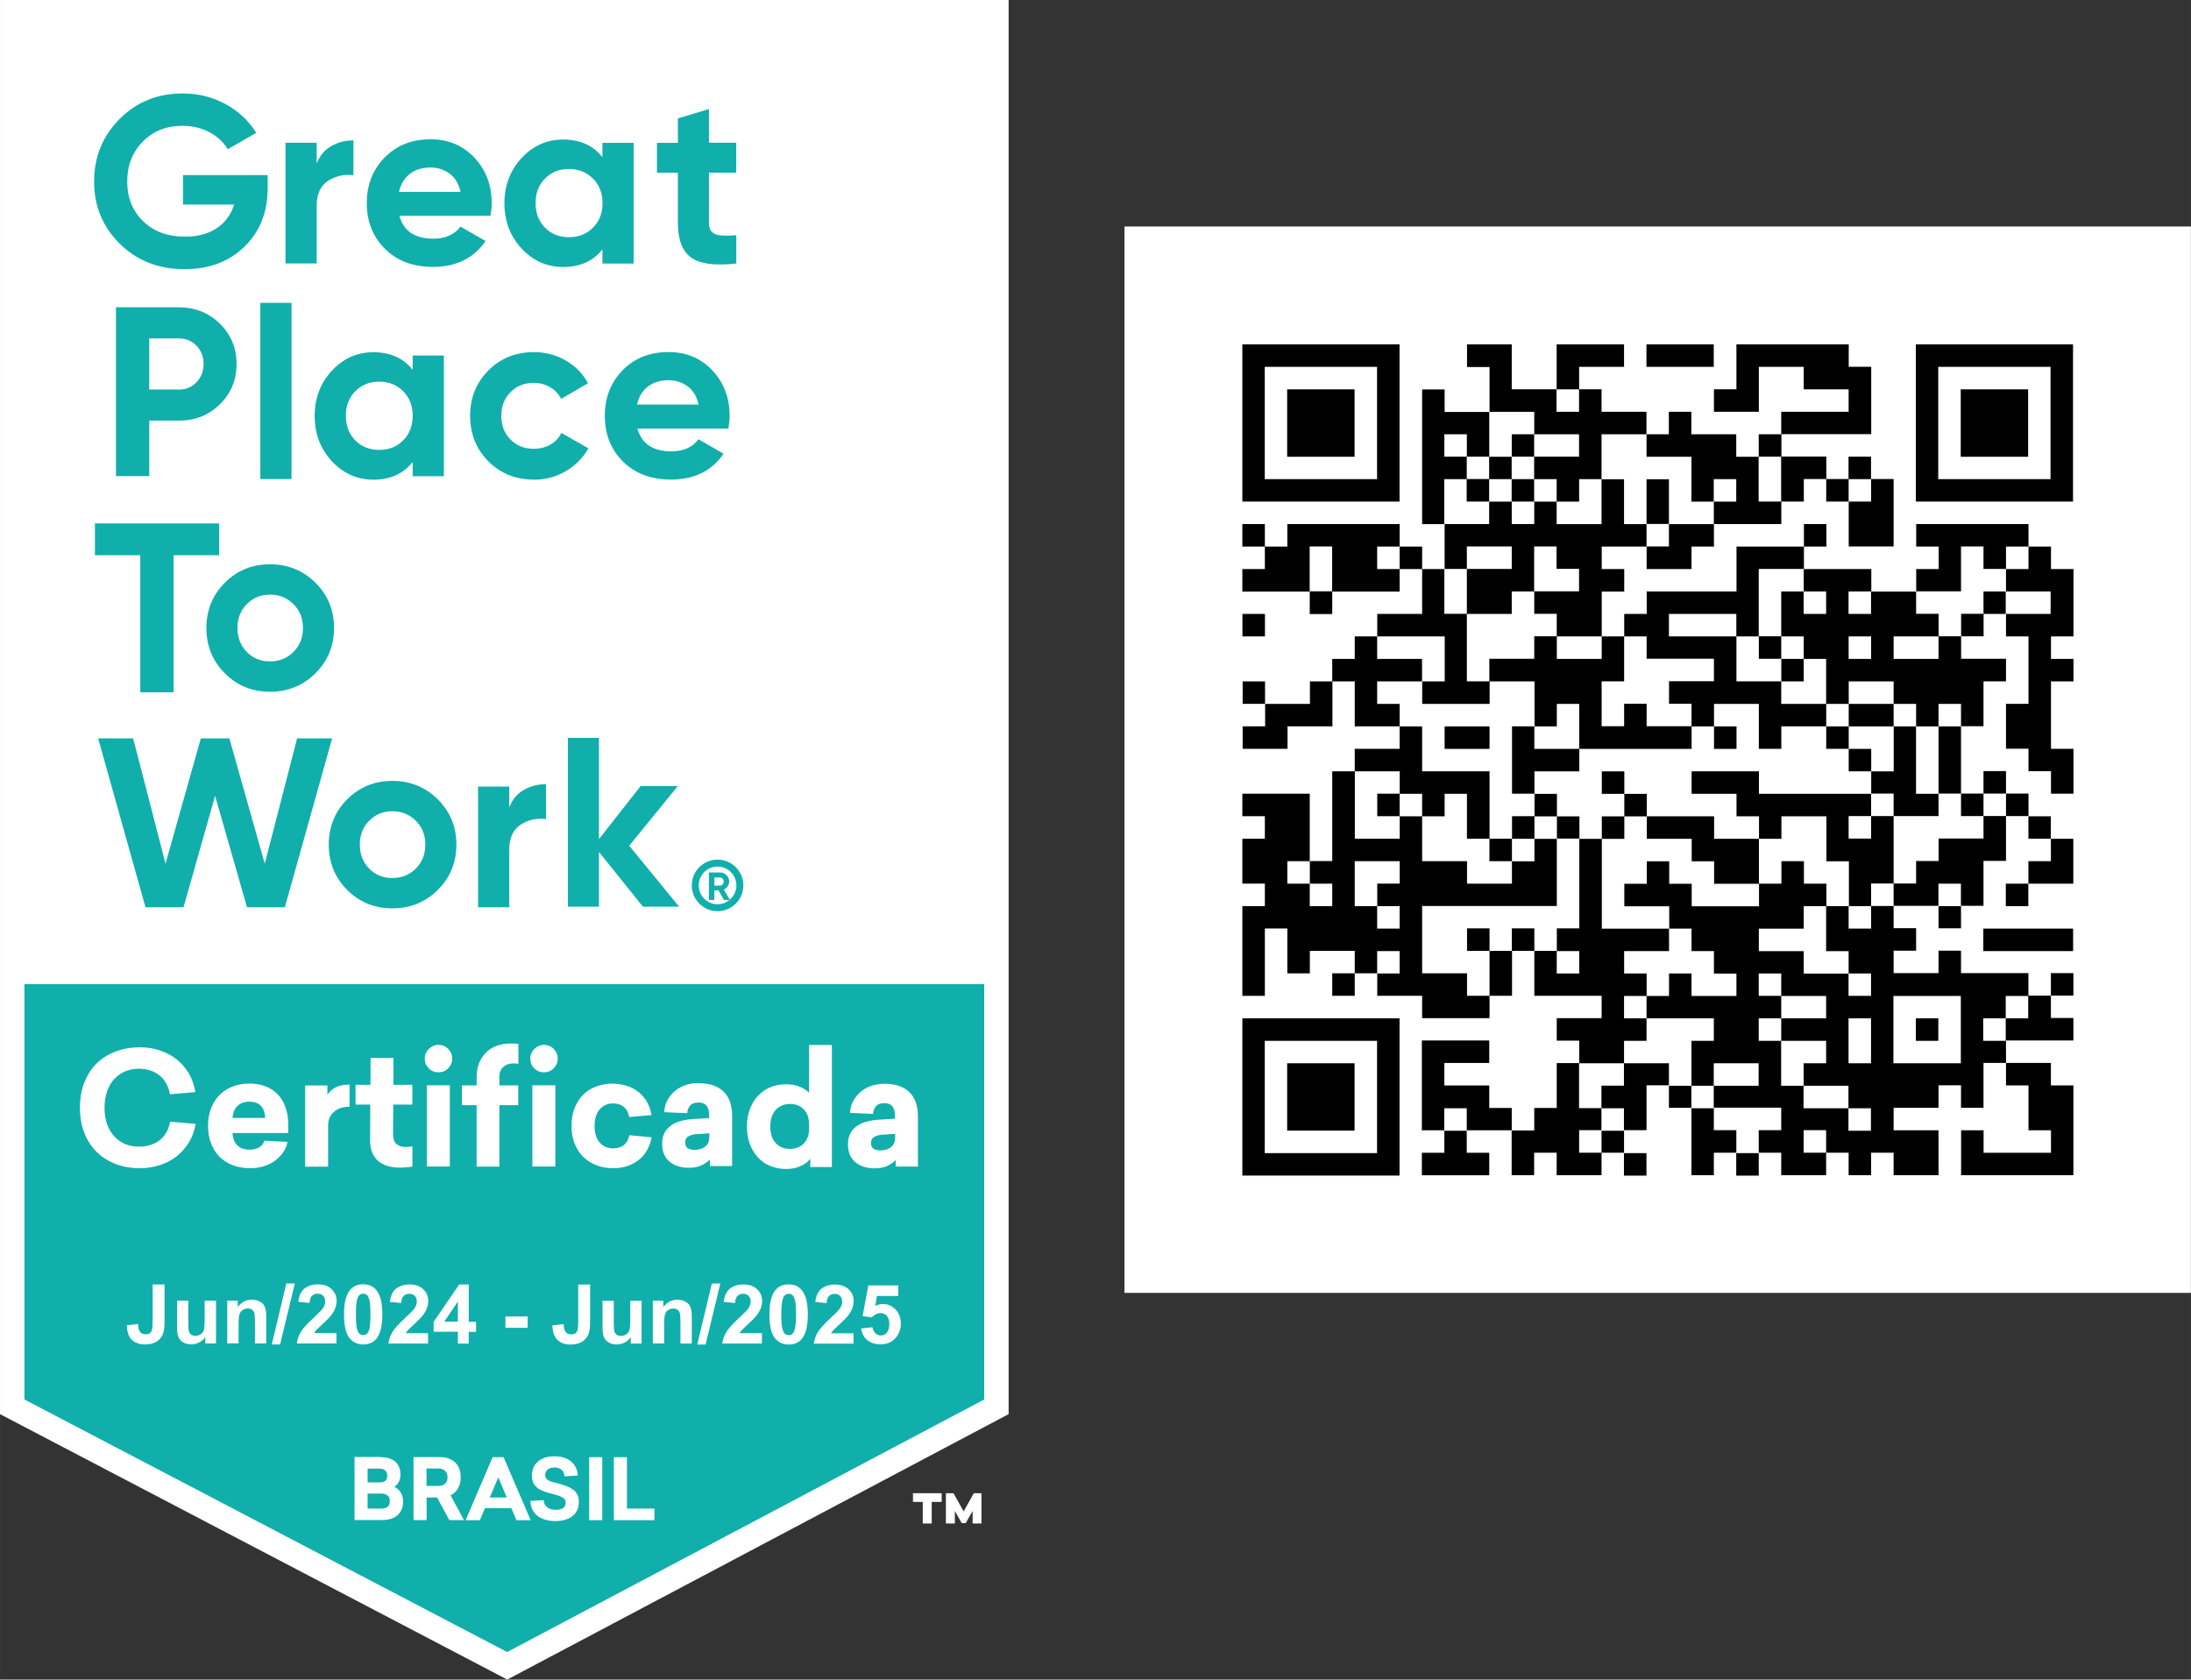 <?xml version="1.0" encoding="UTF-8"?>
<!DOCTYPE svg PUBLIC "-//W3C//DTD SVG 1.1//EN" "http://www.w3.org/Graphics/SVG/1.1/DTD/svg11.dtd">
<!-- Creator: CorelDRAW -->
<svg xmlns="http://www.w3.org/2000/svg" xml:space="preserve" width="23.762mm" height="18.216mm" version="1.1" style="shape-rendering:geometricPrecision; text-rendering:geometricPrecision; image-rendering:optimizeQuality; fill-rule:evenodd; clip-rule:evenodd"
viewBox="0 0 239.6 183.68"
 xmlns:xlink="http://www.w3.org/1999/xlink"
 xmlns:xodm="http://www.corel.com/coreldraw/odm/2003">
 <rect x="0" y="0" width="239.6" height="183.68" fill="#333333" stroke="none"/>
 <defs>
  <style type="text/css">
   <![CDATA[
    .fil4 {fill:black;fill-rule:nonzero}
    .fil2 {fill:#11AFAB;fill-rule:nonzero}
    .fil0 {fill:#FBD418;fill-rule:nonzero}
    .fil3 {fill:white;fill-rule:nonzero}
    .fil1 {fill:white;fill-rule:nonzero}
   ]]>
  </style>
 </defs>
 <g id="Camada_x0020_1">
  <path class="fil0" d="M2.67 2.67l104.96 0 0 150.38 -52.17 27.62 -52.79 -27.62 0 -45.42 0 -104.96zm0 0z"/>
  <polygon class="fil1" points="2.67,0 110.3,0 110.3,154.65 55.47,183.68 -0,154.65 -0,0 "/>
  <path class="fil1" d="M2.67 2.67l104.96 0 0 104.96 -104.96 0 0 -104.96zm0 0z"/>
  <g>
   <path class="fil2" d="M2.67 107.63l104.96 0 0 45.42 -52.17 27.62 -52.79 -27.62 0 -45.42zm0 0l0 0 0 0z"/>
  </g>
  <path class="fil3" d="M16.7 140.47l1.29 0 0 4.08c0,0.54 -0.05,0.95 -0.14,1.24 -0.12,0.37 -0.35,0.67 -0.68,0.9 -0.33,0.22 -0.77,0.34 -1.31,0.34 -0.63,0 -1.12,-0.18 -1.47,-0.53 -0.34,-0.36 -0.51,-0.88 -0.52,-1.57l1.23 -0.13c0.01,0.36 0.07,0.62 0.16,0.78 0.14,0.23 0.35,0.34 0.64,0.34 0.29,0 0.49,-0.08 0.61,-0.24 0.12,-0.17 0.18,-0.51 0.18,-1.04l0 -4.16zm5.75 6.45l0 -0.7c-0.17,0.25 -0.4,0.45 -0.67,0.59 -0.28,0.14 -0.57,0.21 -0.88,0.21 -0.31,0 -0.59,-0.07 -0.84,-0.2 -0.25,-0.14 -0.43,-0.34 -0.54,-0.58 -0.11,-0.25 -0.16,-0.59 -0.16,-1.04l0 -2.95 1.23 0 0 2.15c0,0.66 0.02,1.06 0.07,1.21 0.05,0.15 0.13,0.27 0.25,0.35 0.12,0.08 0.27,0.13 0.46,0.13 0.21,0 0.4,-0.06 0.57,-0.17 0.17,-0.11 0.28,-0.26 0.34,-0.43 0.06,-0.17 0.1,-0.59 0.1,-1.27l0 -1.97 1.24 0 0 4.67 -1.15 0zm6.67 0l-1.24 0 0 -2.39c0,-0.5 -0.03,-0.82 -0.08,-0.97 -0.05,-0.15 -0.14,-0.27 -0.26,-0.34 -0.11,-0.08 -0.26,-0.13 -0.42,-0.13 -0.22,0 -0.41,0.06 -0.58,0.17 -0.17,0.11 -0.28,0.27 -0.35,0.47 -0.06,0.19 -0.1,0.55 -0.1,1.06l0 2.12 -1.24 0 0 -4.67 1.15 0 0 0.69c0.41,-0.53 0.92,-0.8 1.54,-0.8 0.27,0 0.51,0.05 0.74,0.15 0.23,0.1 0.4,0.22 0.52,0.37 0.11,0.15 0.19,0.32 0.24,0.52 0.04,0.19 0.07,0.47 0.07,0.82l0 2.91zm0.6 0.11l1.59 -6.67 0.93 0 -1.61 6.67 -0.91 0zm7.07 -1.26l0 1.15 -4.33 0c0.05,-0.43 0.19,-0.84 0.42,-1.23 0.23,-0.39 0.7,-0.91 1.39,-1.55 0.56,-0.52 0.9,-0.87 1.03,-1.05 0.17,-0.26 0.26,-0.51 0.26,-0.76 0,-0.27 -0.08,-0.48 -0.23,-0.63 -0.15,-0.15 -0.35,-0.22 -0.6,-0.22 -0.26,0 -0.47,0.08 -0.62,0.24 -0.15,0.15 -0.23,0.41 -0.26,0.77l-1.23 -0.12c0.07,-0.68 0.3,-1.16 0.68,-1.46 0.39,-0.3 0.88,-0.45 1.46,-0.45 0.63,0 1.13,0.17 1.5,0.52 0.36,0.34 0.55,0.77 0.55,1.28 0,0.29 -0.06,0.57 -0.16,0.83 -0.1,0.26 -0.27,0.54 -0.49,0.82 -0.15,0.19 -0.42,0.46 -0.81,0.82 -0.39,0.36 -0.64,0.6 -0.75,0.72 -0.1,0.11 -0.19,0.23 -0.25,0.34l2.46 0zm2.93 -5.32c0.62,0 1.11,0.22 1.46,0.67 0.42,0.52 0.63,1.4 0.63,2.63 0,1.22 -0.21,2.09 -0.63,2.63 -0.35,0.44 -0.84,0.65 -1.46,0.65 -0.63,0 -1.14,-0.24 -1.52,-0.72 -0.38,-0.48 -0.58,-1.34 -0.58,-2.58 0,-1.21 0.21,-2.09 0.63,-2.62 0.35,-0.44 0.84,-0.66 1.47,-0.66zm0 1.03c-0.15,0 -0.29,0.05 -0.4,0.14 -0.12,0.1 -0.21,0.27 -0.27,0.51 -0.09,0.32 -0.13,0.86 -0.13,1.62 0,0.76 0.04,1.27 0.11,1.55 0.08,0.28 0.17,0.47 0.29,0.57 0.11,0.1 0.25,0.14 0.4,0.14 0.15,0 0.28,-0.05 0.39,-0.14 0.12,-0.1 0.21,-0.27 0.28,-0.52 0.08,-0.31 0.12,-0.85 0.12,-1.6 0,-0.76 -0.04,-1.28 -0.11,-1.56 -0.08,-0.28 -0.17,-0.47 -0.29,-0.57 -0.11,-0.1 -0.25,-0.14 -0.39,-0.14zm7.09 4.3l0 1.15 -4.33 0c0.05,-0.43 0.19,-0.84 0.42,-1.23 0.23,-0.39 0.7,-0.91 1.39,-1.55 0.56,-0.52 0.9,-0.87 1.03,-1.05 0.17,-0.26 0.26,-0.51 0.26,-0.76 0,-0.27 -0.08,-0.48 -0.23,-0.63 -0.15,-0.15 -0.35,-0.22 -0.6,-0.22 -0.26,0 -0.47,0.08 -0.62,0.24 -0.15,0.15 -0.23,0.41 -0.26,0.77l-1.23 -0.12c0.07,-0.68 0.3,-1.16 0.68,-1.46 0.39,-0.3 0.88,-0.45 1.46,-0.45 0.63,0 1.13,0.17 1.5,0.52 0.36,0.34 0.55,0.77 0.55,1.28 0,0.29 -0.06,0.57 -0.16,0.83 -0.1,0.26 -0.27,0.54 -0.49,0.82 -0.15,0.19 -0.42,0.46 -0.81,0.82 -0.39,0.36 -0.64,0.6 -0.75,0.72 -0.1,0.11 -0.19,0.23 -0.25,0.34l2.46 0zm3.26 1.15l0 -1.29 -2.65 0 0 -1.08 2.8 -4.09 1.04 0 0 4.09 0.8 0 0 1.09 -0.8 0 0 1.29 -1.19 0zm0 -2.39l0 -2.2 -1.49 2.2 1.49 0zm5.2 0.67l0 -1.24 2.43 0 0 1.24 -2.43 0zm7.97 -4.73l1.29 0 0 4.08c0,0.54 -0.05,0.95 -0.14,1.24 -0.12,0.37 -0.35,0.67 -0.68,0.9 -0.33,0.22 -0.77,0.34 -1.31,0.34 -0.63,0 -1.12,-0.18 -1.47,-0.53 -0.34,-0.36 -0.51,-0.88 -0.52,-1.57l1.23 -0.13c0.01,0.36 0.07,0.62 0.16,0.78 0.14,0.23 0.35,0.34 0.64,0.34 0.29,0 0.49,-0.08 0.61,-0.24 0.12,-0.17 0.18,-0.51 0.18,-1.04l0 -4.16zm5.74 6.45l0 -0.7c-0.17,0.25 -0.4,0.45 -0.67,0.59 -0.28,0.14 -0.57,0.21 -0.88,0.21 -0.31,0 -0.59,-0.07 -0.84,-0.2 -0.25,-0.14 -0.43,-0.34 -0.54,-0.58 -0.11,-0.25 -0.16,-0.59 -0.16,-1.04l0 -2.95 1.23 0 0 2.15c0,0.66 0.02,1.06 0.07,1.21 0.05,0.15 0.13,0.27 0.25,0.35 0.12,0.08 0.27,0.13 0.46,0.13 0.21,0 0.4,-0.06 0.57,-0.17 0.17,-0.11 0.28,-0.26 0.35,-0.43 0.06,-0.17 0.1,-0.59 0.1,-1.27l0 -1.97 1.24 0 0 4.67 -1.15 0zm6.67 0l-1.24 0 0 -2.39c0,-0.5 -0.03,-0.82 -0.08,-0.97 -0.05,-0.15 -0.14,-0.27 -0.26,-0.34 -0.11,-0.08 -0.26,-0.13 -0.42,-0.13 -0.22,0 -0.41,0.06 -0.58,0.17 -0.17,0.11 -0.28,0.27 -0.34,0.47 -0.07,0.19 -0.1,0.55 -0.1,1.06l0 2.12 -1.24 0 0 -4.67 1.15 0 0 0.69c0.41,-0.53 0.92,-0.8 1.54,-0.8 0.27,0 0.51,0.05 0.74,0.15 0.23,0.1 0.4,0.22 0.52,0.37 0.11,0.15 0.19,0.32 0.24,0.52 0.04,0.19 0.07,0.47 0.07,0.82l0 2.91zm0.6 0.11l1.59 -6.67 0.93 0 -1.61 6.67 -0.91 0zm7.07 -1.26l0 1.15 -4.33 0c0.05,-0.43 0.19,-0.84 0.42,-1.23 0.23,-0.39 0.7,-0.91 1.39,-1.55 0.56,-0.52 0.9,-0.87 1.03,-1.05 0.17,-0.26 0.26,-0.51 0.26,-0.76 0,-0.27 -0.08,-0.48 -0.23,-0.63 -0.15,-0.15 -0.35,-0.22 -0.6,-0.22 -0.26,0 -0.47,0.08 -0.62,0.24 -0.15,0.15 -0.23,0.41 -0.26,0.77l-1.23 -0.12c0.07,-0.68 0.3,-1.16 0.68,-1.46 0.39,-0.3 0.88,-0.45 1.46,-0.45 0.63,0 1.13,0.17 1.5,0.52 0.37,0.34 0.55,0.77 0.55,1.28 0,0.29 -0.05,0.57 -0.16,0.83 -0.1,0.26 -0.27,0.54 -0.49,0.82 -0.15,0.19 -0.42,0.46 -0.81,0.82 -0.39,0.36 -0.64,0.6 -0.75,0.72 -0.1,0.11 -0.19,0.23 -0.25,0.34l2.46 0zm2.93 -5.32c0.62,0 1.11,0.22 1.46,0.67 0.42,0.52 0.63,1.4 0.63,2.63 0,1.22 -0.21,2.09 -0.63,2.63 -0.35,0.44 -0.84,0.65 -1.46,0.65 -0.63,0 -1.14,-0.24 -1.53,-0.72 -0.38,-0.48 -0.58,-1.34 -0.58,-2.58 0,-1.21 0.21,-2.09 0.63,-2.62 0.35,-0.44 0.84,-0.66 1.47,-0.66zm0 1.03c-0.15,0 -0.29,0.05 -0.4,0.14 -0.11,0.1 -0.21,0.27 -0.27,0.51 -0.09,0.32 -0.14,0.86 -0.14,1.62 0,0.76 0.04,1.27 0.12,1.55 0.08,0.28 0.17,0.47 0.29,0.57 0.11,0.1 0.25,0.14 0.4,0.14 0.15,0 0.28,-0.05 0.39,-0.14 0.12,-0.1 0.21,-0.27 0.28,-0.52 0.08,-0.31 0.13,-0.85 0.13,-1.6 0,-0.76 -0.04,-1.28 -0.11,-1.56 -0.08,-0.28 -0.17,-0.47 -0.29,-0.57 -0.11,-0.1 -0.25,-0.14 -0.39,-0.14zm7.09 4.3l0 1.15 -4.34 0c0.05,-0.43 0.19,-0.84 0.42,-1.23 0.23,-0.39 0.7,-0.91 1.39,-1.55 0.56,-0.52 0.9,-0.87 1.03,-1.05 0.17,-0.26 0.26,-0.51 0.26,-0.76 0,-0.27 -0.08,-0.48 -0.23,-0.63 -0.15,-0.15 -0.35,-0.22 -0.6,-0.22 -0.26,0 -0.47,0.08 -0.62,0.24 -0.15,0.15 -0.23,0.41 -0.26,0.77l-1.23 -0.12c0.07,-0.68 0.3,-1.16 0.68,-1.46 0.39,-0.3 0.88,-0.45 1.46,-0.45 0.63,0 1.13,0.17 1.5,0.52 0.37,0.34 0.55,0.77 0.55,1.28 0,0.29 -0.06,0.57 -0.16,0.83 -0.1,0.26 -0.27,0.54 -0.49,0.82 -0.15,0.19 -0.42,0.46 -0.81,0.82 -0.39,0.36 -0.64,0.6 -0.75,0.72 -0.1,0.11 -0.19,0.23 -0.25,0.34l2.46 0zm0.85 -0.51l1.23 -0.13c0.04,0.28 0.14,0.5 0.32,0.66 0.17,0.16 0.37,0.24 0.59,0.24 0.25,0 0.47,-0.1 0.65,-0.31 0.18,-0.21 0.27,-0.53 0.27,-0.95 0,-0.4 -0.09,-0.69 -0.27,-0.89 -0.17,-0.2 -0.4,-0.3 -0.69,-0.3 -0.35,0 -0.67,0.16 -0.95,0.47l-1.01 -0.14 0.63 -3.36 3.27 0 0 1.16 -2.33 0 -0.19 1.09c0.27,-0.14 0.56,-0.21 0.84,-0.21 0.55,0 1.01,0.2 1.39,0.6 0.38,0.4 0.57,0.91 0.57,1.54 0,0.53 -0.15,1.01 -0.46,1.43 -0.42,0.56 -1.01,0.84 -1.75,0.84 -0.59,0 -1.08,-0.16 -1.46,-0.47 -0.38,-0.32 -0.6,-0.75 -0.67,-1.29zm-80.46 -6.49z"/>
  <path class="fil3" d="M15.26 114.53c0.78,0 1.51,0.11 2.2,0.34 0.69,0.23 1.3,0.55 1.84,0.97 0.54,0.42 0.98,0.94 1.34,1.54 0.36,0.61 0.6,1.29 0.72,2.05l-2.77 0.24c-0.18,-0.92 -0.57,-1.61 -1.17,-2.08 -0.6,-0.47 -1.35,-0.71 -2.24,-0.71 -0.56,0 -1.08,0.1 -1.54,0.31 -0.46,0.2 -0.85,0.48 -1.18,0.85 -0.33,0.37 -0.58,0.81 -0.76,1.34 -0.18,0.53 -0.27,1.11 -0.27,1.76 0,0.7 0.1,1.31 0.29,1.84 0.2,0.53 0.47,0.97 0.81,1.33 0.34,0.36 0.73,0.63 1.19,0.82 0.46,0.18 0.95,0.27 1.49,0.27 0.88,0 1.63,-0.23 2.23,-0.69 0.61,-0.46 0.99,-1.15 1.16,-2.04l2.79 0.24c-0.13,0.76 -0.37,1.44 -0.74,2.03 -0.36,0.59 -0.81,1.1 -1.34,1.52 -0.53,0.42 -1.14,0.74 -1.83,0.96 -0.69,0.22 -1.41,0.34 -2.19,0.34 -0.94,0 -1.81,-0.15 -2.62,-0.45 -0.8,-0.31 -1.49,-0.74 -2.08,-1.31 -0.58,-0.57 -1.04,-1.26 -1.36,-2.08 -0.33,-0.82 -0.49,-1.74 -0.49,-2.77 0,-1.04 0.16,-1.97 0.49,-2.79 0.33,-0.82 0.78,-1.52 1.36,-2.08 0.59,-0.57 1.28,-1 2.07,-1.29 0.8,-0.3 1.67,-0.45 2.61,-0.45zm-7.38 0.21z"/>
  <path class="fil3" d="M25.43 123.93c0.02,0.55 0.19,0.99 0.51,1.31 0.33,0.33 0.77,0.49 1.34,0.49 0.43,0 0.79,-0.09 1.07,-0.26 0.28,-0.17 0.46,-0.41 0.56,-0.72l2.53 0.13c-0.08,0.42 -0.25,0.81 -0.49,1.16 -0.24,0.34 -0.54,0.65 -0.9,0.91 -0.36,0.26 -0.77,0.46 -1.24,0.6 -0.46,0.14 -0.95,0.21 -1.47,0.21 -0.67,0 -1.29,-0.11 -1.86,-0.32 -0.57,-0.22 -1.05,-0.52 -1.46,-0.92 -0.4,-0.4 -0.71,-0.89 -0.93,-1.46 -0.23,-0.57 -0.34,-1.22 -0.34,-1.93 0,-0.72 0.11,-1.37 0.34,-1.94 0.22,-0.57 0.53,-1.05 0.93,-1.45 0.4,-0.4 0.88,-0.71 1.43,-0.92 0.55,-0.21 1.16,-0.32 1.82,-0.32 0.64,0 1.22,0.1 1.75,0.3 0.52,0.2 0.97,0.49 1.34,0.87 0.37,0.38 0.65,0.84 0.85,1.39 0.2,0.55 0.31,1.17 0.31,1.85l0 1 -6.1 0zm1.83 -3.45c-0.54,0 -0.97,0.16 -1.29,0.47 -0.33,0.31 -0.51,0.75 -0.54,1.31l3.57 0c-0.02,-0.55 -0.17,-0.98 -0.45,-1.3 -0.28,-0.32 -0.71,-0.48 -1.28,-0.48zm-5.26 -5.74z"/>
  <path class="fil3" d="M38.23 121.03c-0.72,0 -1.29,0.19 -1.72,0.57 -0.42,0.37 -0.63,0.86 -0.63,1.48l0 4.51 -2.51 0 0 -8.88 2.43 0 0 1.01c0.19,-0.29 0.47,-0.55 0.84,-0.77 0.38,-0.22 0.91,-0.33 1.59,-0.33l0 2.42zm-6.1 -6.29z"/>
  <path class="fil3" d="M42.99 124.09c0,0.49 0.13,0.84 0.4,1.05 0.27,0.2 0.58,0.3 0.94,0.3 0.18,0 0.33,-0.01 0.45,-0.02 0.12,-0.02 0.23,-0.04 0.32,-0.07l0 2.23c-0.18,0.02 -0.37,0.05 -0.58,0.07 -0.2,0.02 -0.47,0.04 -0.82,0.04 -0.48,0 -0.92,-0.06 -1.32,-0.18 -0.4,-0.12 -0.74,-0.3 -1.02,-0.54 -0.28,-0.24 -0.5,-0.55 -0.66,-0.93 -0.15,-0.38 -0.23,-0.82 -0.23,-1.34l0.02 -3.9 -1.61 0 0 -2.16 1.63 0 0.02 -2.94 2.5 0 -0.01 2.94 2.07 0 0 2.16 -2.09 0 -0.02 3.3zm-4.3 -9.41z"/>
  <path class="fil3" d="M47.94 114.27c0.42,0 0.78,0.15 1.07,0.44 0.29,0.29 0.44,0.65 0.44,1.07 0,0.41 -0.15,0.76 -0.44,1.05 -0.29,0.3 -0.65,0.44 -1.07,0.44 -0.42,0 -0.78,-0.15 -1.06,-0.44 -0.29,-0.29 -0.43,-0.64 -0.43,-1.05 0,-0.21 0.04,-0.41 0.11,-0.58 0.08,-0.18 0.19,-0.35 0.33,-0.48 0.14,-0.14 0.3,-0.25 0.48,-0.33 0.18,-0.08 0.37,-0.13 0.58,-0.13zm-1.26 13.3l0 -8.88 2.51 0 0 8.88 -2.51 0zm-1.24 -12.84z"/>
  <path class="fil3" d="M55.82 114.12c0.19,0 0.35,0.01 0.48,0.01 0.13,0.01 0.26,0.02 0.39,0.04l0 2.17c-0.08,-0.01 -0.16,-0.02 -0.26,-0.03 -0.09,-0.01 -0.2,-0.01 -0.33,-0.01 -0.44,0 -0.79,0.13 -1.07,0.39 -0.28,0.26 -0.42,0.59 -0.42,1.02l0 0.99 2.06 0 0 2.16 -2.06 0 0 6.72 -2.49 0 0 -6.72 -1.61 0 0 -2.16 1.61 0 0 -0.91c0,-0.56 0.09,-1.07 0.27,-1.52 0.18,-0.45 0.43,-0.83 0.75,-1.15 0.32,-0.32 0.7,-0.57 1.16,-0.74 0.45,-0.17 0.96,-0.26 1.53,-0.26zm-5.4 0.62z"/>
  <path class="fil3" d="M59.48 114.27c0.42,0 0.78,0.15 1.07,0.44 0.29,0.29 0.44,0.65 0.44,1.07 0,0.41 -0.15,0.76 -0.44,1.05 -0.3,0.3 -0.65,0.44 -1.07,0.44 -0.42,0 -0.78,-0.15 -1.06,-0.44 -0.29,-0.29 -0.43,-0.64 -0.43,-1.05 0,-0.21 0.04,-0.41 0.11,-0.58 0.08,-0.18 0.19,-0.35 0.33,-0.48 0.14,-0.14 0.3,-0.25 0.48,-0.33 0.18,-0.08 0.37,-0.13 0.58,-0.13zm-1.26 13.3l0 -8.88 2.51 0 0 8.88 -2.51 0zm-1.24 -12.84z"/>
  <path class="fil3" d="M67.03 118.52c0.54,0 1.04,0.08 1.52,0.23 0.48,0.15 0.9,0.38 1.28,0.68 0.37,0.29 0.68,0.66 0.92,1.08 0.25,0.42 0.41,0.9 0.5,1.44l-2.45 0.21c-0.06,-0.46 -0.25,-0.82 -0.57,-1.09 -0.31,-0.27 -0.71,-0.4 -1.19,-0.4 -0.59,0 -1.07,0.22 -1.45,0.64 -0.38,0.43 -0.57,1.04 -0.57,1.83 0,0.79 0.19,1.39 0.57,1.82 0.38,0.42 0.86,0.63 1.45,0.63 0.49,0 0.89,-0.13 1.2,-0.38 0.31,-0.26 0.5,-0.62 0.57,-1.06l2.45 0.23c-0.1,0.52 -0.27,1 -0.51,1.42 -0.24,0.42 -0.54,0.77 -0.91,1.06 -0.37,0.29 -0.79,0.51 -1.27,0.67 -0.47,0.15 -0.98,0.23 -1.52,0.23 -0.65,0 -1.26,-0.11 -1.81,-0.32 -0.56,-0.22 -1.04,-0.52 -1.45,-0.91 -0.4,-0.4 -0.72,-0.88 -0.95,-1.45 -0.23,-0.57 -0.34,-1.22 -0.34,-1.95 0,-0.73 0.11,-1.39 0.34,-1.96 0.23,-0.57 0.54,-1.06 0.94,-1.46 0.4,-0.4 0.89,-0.69 1.45,-0.9 0.56,-0.2 1.17,-0.31 1.82,-0.31zm-5.31 -3.78z"/>
  <path class="fil3" d="M76.37 118.46c1.2,0 2.11,0.3 2.74,0.9 0.63,0.6 0.95,1.49 0.95,2.67l0 5.49 -2.42 0 0 -0.72c-0.26,0.26 -0.57,0.48 -0.94,0.65 -0.37,0.17 -0.82,0.26 -1.33,0.26 -0.9,0 -1.61,-0.22 -2.15,-0.67 -0.54,-0.45 -0.81,-1.1 -0.81,-1.96 0,-0.5 0.1,-0.91 0.29,-1.25 0.2,-0.34 0.46,-0.61 0.79,-0.82 0.33,-0.21 0.7,-0.36 1.13,-0.46 0.43,-0.1 0.88,-0.16 1.35,-0.18l1.58 -0.09 0 -0.34c0,-0.91 -0.38,-1.37 -1.15,-1.37 -0.44,0 -0.76,0.12 -0.95,0.36 -0.19,0.24 -0.29,0.51 -0.29,0.81l-2.51 -0.11c0,-0.39 0.09,-0.77 0.26,-1.15 0.17,-0.38 0.42,-0.71 0.74,-1.02 0.32,-0.31 0.7,-0.55 1.16,-0.73 0.46,-0.18 0.98,-0.28 1.55,-0.28zm-0.15 5.56c-0.38,0.03 -0.69,0.11 -0.93,0.25 -0.24,0.13 -0.36,0.36 -0.36,0.68 0,0.3 0.1,0.51 0.29,0.63 0.2,0.11 0.45,0.17 0.75,0.17 0.46,0 0.84,-0.12 1.14,-0.35 0.31,-0.24 0.46,-0.6 0.46,-1.08l0 -0.38 -1.34 0.09zm-4.56 -9.35z"/>
  <path class="fil3" d="M88.61 127.64l0 -0.91c-0.23,0.3 -0.57,0.56 -1.03,0.78 -0.45,0.22 -0.99,0.33 -1.62,0.33 -0.63,0 -1.21,-0.11 -1.74,-0.33 -0.52,-0.22 -0.97,-0.53 -1.34,-0.94 -0.38,-0.41 -0.67,-0.89 -0.88,-1.46 -0.21,-0.57 -0.32,-1.2 -0.32,-1.9 0,-0.7 0.11,-1.34 0.32,-1.9 0.21,-0.57 0.5,-1.05 0.88,-1.46 0.38,-0.41 0.82,-0.72 1.34,-0.94 0.52,-0.22 1.1,-0.33 1.74,-0.33 0.58,0 1.09,0.09 1.52,0.28 0.43,0.18 0.77,0.4 1,0.66l0 -5.24 2.49 0 0 13.35 -2.36 0zm-2.23 -6.91c-0.63,0 -1.14,0.22 -1.54,0.64 -0.4,0.43 -0.6,1.04 -0.6,1.83 0,0.79 0.2,1.4 0.6,1.82 0.4,0.42 0.92,0.63 1.54,0.63 0.62,0 1.12,-0.2 1.52,-0.59 0.39,-0.4 0.58,-0.95 0.58,-1.68l0 -0.39c0,-0.72 -0.2,-1.28 -0.58,-1.67 -0.39,-0.4 -0.9,-0.59 -1.52,-0.59zm-5.45 -5.93z"/>
  <path class="fil3" d="M96.69 118.52c1.2,0 2.11,0.3 2.74,0.9 0.63,0.6 0.95,1.49 0.95,2.67l0 5.49 -2.42 0 0 -0.72c-0.26,0.26 -0.57,0.48 -0.94,0.65 -0.37,0.17 -0.81,0.26 -1.33,0.26 -0.9,0 -1.61,-0.22 -2.15,-0.67 -0.54,-0.45 -0.81,-1.1 -0.81,-1.96 0,-0.5 0.1,-0.91 0.29,-1.25 0.2,-0.34 0.46,-0.61 0.79,-0.81 0.33,-0.21 0.7,-0.37 1.13,-0.46 0.43,-0.1 0.88,-0.16 1.35,-0.18l1.58 -0.09 0 -0.34c0,-0.91 -0.38,-1.37 -1.15,-1.37 -0.44,0 -0.76,0.12 -0.95,0.37 -0.19,0.24 -0.29,0.51 -0.29,0.81l-2.51 -0.11c0,-0.39 0.09,-0.77 0.26,-1.15 0.17,-0.38 0.42,-0.71 0.74,-1.02 0.32,-0.31 0.7,-0.55 1.16,-0.73 0.46,-0.18 0.98,-0.28 1.55,-0.28zm-0.15 5.56c-0.38,0.03 -0.69,0.11 -0.93,0.25 -0.24,0.13 -0.36,0.36 -0.36,0.68 0,0.3 0.1,0.51 0.29,0.63 0.2,0.11 0.45,0.17 0.75,0.17 0.46,0 0.84,-0.12 1.14,-0.35 0.31,-0.24 0.46,-0.6 0.46,-1.08l0 -0.38 -1.34 0.09zm-4.56 -9.35z"/>
  <path class="fil3" d="M41.65 159.36c0.31,0 0.6,0.04 0.86,0.11 0.26,0.08 0.49,0.2 0.68,0.35 0.19,0.16 0.34,0.36 0.44,0.6 0.11,0.24 0.16,0.52 0.16,0.84 0,0.33 -0.06,0.6 -0.19,0.82 -0.12,0.23 -0.28,0.4 -0.48,0.53 0.26,0.1 0.48,0.29 0.67,0.56 0.19,0.27 0.29,0.62 0.29,1.06 0,0.33 -0.06,0.62 -0.17,0.87 -0.11,0.25 -0.26,0.45 -0.46,0.62 -0.19,0.17 -0.43,0.3 -0.7,0.38 -0.28,0.08 -0.57,0.13 -0.89,0.13l-3.09 0 0 -6.89 2.88 0zm-1.46 2.76l1.37 0c0.23,0 0.42,-0.06 0.57,-0.17 0.15,-0.12 0.22,-0.31 0.22,-0.57 0,-0.26 -0.08,-0.45 -0.24,-0.58 -0.15,-0.13 -0.36,-0.19 -0.62,-0.19l-1.29 0 0 1.52zm0 2.86l1.5 0c0.28,0 0.51,-0.06 0.68,-0.18 0.17,-0.13 0.26,-0.34 0.26,-0.63 0,-0.29 -0.09,-0.5 -0.26,-0.63 -0.17,-0.13 -0.39,-0.2 -0.66,-0.2l-1.51 0 0 1.65zm-2.11 -5.61z"/>
  <path class="fil3" d="M47.8 163.77l-1.15 0 0 2.47 -1.43 0 0 -6.89 2.94 0c0.33,0 0.63,0.05 0.9,0.15 0.27,0.1 0.51,0.24 0.7,0.42 0.2,0.19 0.35,0.42 0.46,0.69 0.11,0.28 0.16,0.59 0.16,0.94 0,0.48 -0.1,0.89 -0.3,1.23 -0.2,0.33 -0.47,0.58 -0.81,0.75l1.47 2.71 -1.6 0 -1.34 -2.47zm0.19 -1.27c0.27,0 0.5,-0.08 0.68,-0.24 0.18,-0.16 0.27,-0.39 0.27,-0.7 0,-0.31 -0.09,-0.55 -0.27,-0.71 -0.18,-0.17 -0.41,-0.25 -0.68,-0.25l-1.35 0 0 1.9 1.35 0zm-3.46 -3.14z"/>
  <path class="fil3" d="M56.48 166.25l-0.57 -1.32 -2.87 0 -0.57 1.32 -1.55 0 2.95 -6.89 1.2 0 2.96 6.89 -1.56 0zm-1.06 -2.48l-0.93 -2.21 -0.93 2.21 1.86 0zm-4.57 -4.39z"/>
  <path class="fil3" d="M60.62 159.26c0.37,0 0.71,0.05 1.02,0.14 0.31,0.1 0.57,0.24 0.8,0.42 0.23,0.19 0.41,0.41 0.53,0.67 0.13,0.26 0.2,0.55 0.21,0.88l-1.46 0.08c-0.01,-0.29 -0.1,-0.53 -0.29,-0.7 -0.19,-0.17 -0.45,-0.26 -0.78,-0.26 -0.33,0 -0.59,0.08 -0.77,0.23 -0.17,0.15 -0.26,0.35 -0.26,0.59 0,0.14 0.02,0.25 0.08,0.34 0.06,0.08 0.14,0.16 0.24,0.23 0.11,0.06 0.25,0.12 0.41,0.17 0.17,0.05 0.38,0.11 0.61,0.16 0.35,0.09 0.67,0.19 0.96,0.3 0.29,0.11 0.53,0.24 0.74,0.39 0.21,0.15 0.37,0.34 0.48,0.56 0.11,0.21 0.16,0.47 0.16,0.78 0,0.36 -0.07,0.68 -0.2,0.95 -0.13,0.26 -0.32,0.48 -0.55,0.65 -0.23,0.17 -0.5,0.3 -0.81,0.38 -0.31,0.08 -0.63,0.13 -0.98,0.13 -0.4,0 -0.77,-0.05 -1.1,-0.14 -0.33,-0.1 -0.62,-0.23 -0.87,-0.42 -0.24,-0.19 -0.44,-0.42 -0.57,-0.7 -0.13,-0.27 -0.21,-0.59 -0.21,-0.95l1.45 -0.08c0,0.16 0.04,0.31 0.1,0.44 0.07,0.13 0.16,0.24 0.28,0.34 0.11,0.09 0.25,0.16 0.41,0.21 0.16,0.05 0.33,0.07 0.52,0.07 0.32,0 0.58,-0.06 0.78,-0.18 0.2,-0.12 0.31,-0.33 0.31,-0.61 0,-0.26 -0.12,-0.45 -0.37,-0.58 -0.24,-0.13 -0.58,-0.25 -1.05,-0.37 -0.31,-0.08 -0.61,-0.16 -0.88,-0.25 -0.28,-0.1 -0.52,-0.22 -0.73,-0.37 -0.21,-0.15 -0.37,-0.33 -0.49,-0.56 -0.11,-0.22 -0.17,-0.5 -0.17,-0.83 0,-0.28 0.05,-0.55 0.14,-0.81 0.1,-0.25 0.25,-0.48 0.46,-0.67 0.2,-0.19 0.46,-0.34 0.77,-0.46 0.31,-0.11 0.66,-0.17 1.07,-0.17zm-3.02 0.11z"/>
  <path class="fil3" d="M64.43 166.25l0 -6.89 1.43 0 0 6.89 -1.43 0zm-0.69 -6.88z"/>
  <path class="fil3" d="M71.56 164.98l0 1.27 -4.43 0 0 -6.89 1.43 0 0 5.62 3 0zm-5.12 -5.61z"/>
  <path class="fil1" d="M101.89 164.25l0 2.36 -0.98 0 0 -2.36 -1.07 0 0 -0.95 3.14 0 0 0.95 -1.08 0zm4.47 2.36l0 -1.37 -0.75 1.33 -0.44 0 -0.75 -1.33 0 1.37 -0.98 0 0 -3.31 0.83 0 1.11 1.99 1.11 -1.99 0.84 0 0 3.31 -0.99 0zm-6.71 -3.3z"/>
  <path class="fil3" d="M122.97 24.77l116.62 0 0 116.62 -116.62 0 0 -116.62zm0 0z"/>
  <path class="fil4" d="M135.86 37.66l17.19 0 0 17.19 -17.19 0 0 -17.19zm14.73 2.46l-12.28 0 0 12.28 12.28 0 0 -12.28zm9.82 -2.46l4.91 0 0 4.91 4.91 0 0 -4.91 7.37 0 0 2.46 -4.91 0 0 2.45 2.45 0 0 2.46 4.91 0 0 2.46 2.45 0 0 -2.46 2.46 0 0 2.46 4.91 0 0 2.46 2.46 0 0 -2.46 2.46 0 0 -2.46 7.37 0 0 -2.45 -4.91 0 0 -2.46 -4.91 0 0 4.91 -4.91 0 0 -2.46 2.46 0 0 -4.91 12.28 0 0 2.45 2.46 0 0 7.37 -9.82 0 0 2.45 4.91 0 0 2.46 -2.46 0 0 2.46 -2.46 0 0 2.46 -7.37 0 0 2.46 -2.45 0 0 2.46 -4.91 0 0 -2.46 -4.91 0 0 2.46 2.46 0 0 2.46 -2.46 0 0 4.91 2.46 0 0 -2.46 2.46 0 0 -2.46 9.82 0 0 -4.91 7.37 0 0 -2.46 2.46 0 0 2.46 -2.46 0 0 2.46 7.37 0 0 2.46 4.91 0 0 -2.46 2.46 0 0 -2.46 -2.46 0 0 -2.46 12.28 0 0 2.46 -2.46 0 0 2.46 2.46 0 0 -2.46 2.46 0 0 2.46 2.46 0 0 7.37 -2.46 0 0 2.46 2.46 0 0 2.46 -2.46 0 0 7.37 2.46 0 0 4.91 -2.46 0 0 -2.46 -2.46 0 0 -2.46 -2.46 0 0 -4.91 2.46 0 0 -7.37 -2.46 0 0 -2.46 -2.46 0 0 -2.46 2.46 0 0 -2.46 -2.46 0 0 -2.46 -2.46 0 0 4.91 -4.91 0 0 2.46 2.46 0 0 2.46 2.46 0 0 -2.46 2.46 0 0 2.46 -2.46 0 0 2.46 4.91 0 0 2.46 -2.46 0 0 4.91 -2.46 0 0 7.37 2.46 0 0 -2.46 2.46 0 0 2.46 2.46 0 0 2.46 -2.46 0 0 -2.46 -2.46 0 0 2.46 -2.46 0 0 -2.46 -2.46 0 0 2.46 -4.91 0 0 -2.46 -2.46 0 0 2.46 -2.46 0 0 2.46 2.46 0 0 -2.46 2.46 0 0 7.37 -2.46 0 0 2.46 2.46 0 0 -2.46 2.46 0 0 -2.46 2.46 0 0 -2.46 4.91 0 0 -2.46 2.46 0 0 4.91 -2.46 0 0 4.91 -2.46 0 0 2.46 -2.46 0 0 -2.46 -4.91 0 0 2.45 2.46 0 0 2.46 -2.46 0 0 2.45 4.91 0 0 -2.45 2.46 0 0 2.45 7.37 0 0 2.46 2.46 0 0 -2.46 2.46 0 0 2.46 -2.46 0 0 2.45 2.46 0 0 2.46 -7.37 0 0 2.45 4.91 0 0 2.46 2.46 0 0 9.82 -12.28 0 0 -4.91 2.46 0 0 2.46 7.37 0 0 -2.46 -2.46 0 0 -4.91 -2.46 0 0 -2.46 -2.46 0 0 4.91 -2.46 0 0 -2.46 -2.46 0 0 2.46 -4.91 0 0 2.46 4.91 0 0 4.91 -4.91 0 0 -2.46 -2.46 0 0 2.46 -2.46 0 0 -2.46 -2.46 0 0 -2.46 -2.46 0 0 2.46 2.46 0 0 2.46 -4.91 0 0 -2.46 -2.46 0 0 -2.46 2.46 0 0 -2.46 -7.37 0 0 2.46 2.46 0 0 2.46 -2.46 0 0 2.46 -2.45 0 0 -7.37 -2.46 0 0 -2.46 -2.45 0 0 4.91 -2.46 0 0 2.46 -2.46 0 0 -2.46 -2.45 0 0 2.46 2.45 0 0 2.46 -4.91 0 0 -2.46 -2.46 0 0 2.46 -2.46 0 0 -4.91 -4.91 0 0 2.46 2.46 0 0 2.46 -7.37 0 0 -2.46 2.46 0 0 -2.46 -2.46 0 0 -9.82 7.37 0 0 2.46 -4.91 0 0 2.46 4.91 0 0 2.46 2.46 0 0 2.46 2.46 0 0 -2.46 2.46 0 0 -4.91 2.46 0 0 -2.45 -2.46 0 0 -2.46 4.91 0 0 -2.45 -7.36 0 0 -4.91 -2.46 0 0 -2.46 2.46 0 0 2.46 2.46 0 0 -2.46 2.46 0 0 -9.82 -2.46 0 0 7.37 -14.73 0 0 7.36 4.91 0 0 2.46 2.46 0 0 -4.91 -2.46 0 0 -2.46 2.46 0 0 2.46 2.46 0 0 4.91 -2.46 0 0 2.45 -7.37 0 0 -2.45 -4.91 0 0 -2.46 -2.46 0 0 2.46 -2.46 0 0 -2.46 2.46 0 0 -2.45 -4.91 0 0 2.46 -2.46 0 0 -4.91 -2.46 0 0 7.37 -2.46 0 0 -9.82 2.46 0 0 -2.46 -2.46 0 0 -4.91 2.46 0 0 -2.46 -2.46 0 0 -2.46 7.37 0 0 7.37 2.46 0 0 -9.82 2.46 0 0 -2.46 4.91 0 0 -2.46 -4.91 0 0 -4.91 -2.46 0 0 -2.46 2.46 0 0 -2.46 2.46 0 0 -2.46 4.91 0 0 -4.91 -2.46 0 0 2.46 -7.37 0 0 2.46 -2.46 0 0 -2.46 -7.37 0 0 -2.46 2.46 0 0 -2.46 -2.46 0 0 -2.46 2.46 0 0 2.46 2.46 0 0 -2.46 12.28 0 0 2.46 -2.46 0 0 2.46 2.46 0 0 -2.46 2.46 0 0 2.46 2.46 0 0 -4.91 -2.46 0 0 -14.73 2.46 0 0 2.46 4.91 0 0 -4.91 -2.46 0 0 -2.46zm19.64 0l7.36 0 0 2.46 -7.36 0 0 -2.46zm29.46 0l17.19 0 0 17.19 -17.19 0 0 -17.19zm14.73 2.46l-12.28 0 0 12.28 12.28 0 0 -12.28zm-51.56 2.46l-2.46 0 0 2.45 2.46 0 0 -2.45zm-31.92 -0l7.37 0 0 7.37 -7.37 0 0 -7.37zm27.01 2.46l-4.91 0 0 4.91 2.46 0 0 -2.46 2.46 0 0 -2.46zm46.65 -2.46l7.37 0 0 7.37 -7.37 0 0 -7.37zm-54.01 4.91l-2.46 0 0 2.45 2.46 0 0 -2.45zm19.64 0l-4.91 0 0 4.91 -2.45 0 0 2.46 -2.46 0 0 2.46 4.91 0 0 -4.91 2.46 0 0 4.91 2.46 0 0 -4.91 2.45 0 0 4.91 4.91 0 0 -2.46 -2.45 0 0 -4.91 -4.91 0 0 -2.45zm-7.37 0l-4.91 0 0 2.45 4.91 0 0 -2.45zm-9.82 2.45l-2.46 0 0 2.46 -2.46 0 0 4.91 4.91 0 0 -2.46 -2.46 0 0 -2.46 2.46 0 0 -2.46zm4.91 0l-2.46 0 0 2.46 -2.46 0 0 2.46 2.46 0 0 -2.46 2.46 0 0 -2.46zm27.01 0l-2.46 0 0 4.91 2.46 0 0 -4.91zm-24.55 2.46l-2.46 0 0 2.46 2.46 0 0 -2.46zm19.64 0l-2.46 0 0 2.46 2.46 0 0 -2.46zm12.28 -2.46l2.46 0 0 2.46 -2.46 0 0 -2.46zm-34.37 4.91l-2.46 0 0 2.46 2.46 0 0 -2.46zm31.92 -2.46l2.46 0 0 2.46 2.46 0 0 -2.46 2.46 0 0 7.37 -4.91 0 0 -4.91 -2.46 0 0 -2.46zm-17.19 4.91l-2.45 0 0 2.46 2.45 0 0 -2.46zm-36.83 2.46l-2.46 0 0 4.91 2.46 0 0 -4.91zm24.55 0l-2.46 0 0 4.91 4.91 0 0 -2.46 -2.46 0 0 -2.46zm-4.91 0l-4.91 0 0 2.46 4.91 0 0 -2.46zm-4.91 2.46l-2.46 0 0 4.91 2.46 0 0 -4.91zm36.83 0l-4.91 0 0 7.37 2.46 0 0 -4.91 2.46 0 0 -2.46zm-29.46 2.46l-2.46 0 0 2.46 -4.91 0 0 7.37 2.46 0 0 -2.46 4.91 0 0 -2.46 2.46 0 0 -2.46 -2.46 0 0 -2.46zm36.83 0l-2.46 0 0 2.46 2.46 0 0 -2.46zm-4.91 0l-2.46 0 0 2.46 2.46 0 0 -2.46zm24.55 0l-4.91 0 0 2.46 4.91 0 0 -2.46zm-34.37 2.46l-7.37 0 0 2.46 7.37 0 0 -2.46zm-54.01 0l2.46 0 0 2.46 -2.46 0 0 -2.46zm22.1 2.46l-7.37 0 0 2.46 4.91 0 0 2.46 -4.91 0 0 2.46 2.46 0 0 2.46 2.46 0 0 4.91 7.37 0 0 7.37 2.46 0 0 -2.46 2.46 0 0 -2.46 -2.46 0 0 -7.37 2.46 0 0 -4.91 -4.91 0 0 2.46 -7.37 0 0 -2.46 2.46 0 0 -4.91zm17.19 0l-4.91 0 0 2.46 4.91 0 0 -2.46zm4.91 0l-2.46 0 0 4.91 -2.46 0 0 4.91 2.46 0 0 -2.46 2.46 0 0 2.46 4.91 0 0 -2.46 -2.46 0 0 -2.46 4.91 0 0 -2.46 -7.36 0 0 -2.46zm12.28 0l-2.46 0 0 4.91 4.91 0 0 -2.46 -2.46 0 0 -2.46zm19.64 0l-4.91 0 0 2.46 4.91 0 0 -2.46zm-7.37 0l-2.46 0 0 2.46 2.46 0 0 -2.46zm-7.37 0l-2.46 0 0 2.46 2.46 0 0 -2.46zm2.46 2.46l-2.46 0 0 2.46 -2.46 0 0 2.46 4.91 0 0 -4.91zm7.37 2.46l-4.91 0 0 2.46 4.91 0 0 -2.46zm-71.2 0l2.46 0 0 2.46 4.91 0 0 -2.46 2.46 0 0 4.91 -4.91 0 0 2.46 -4.91 0 0 -2.46 2.46 0 0 -2.46 -2.46 0 0 -2.46zm36.83 2.46l-2.46 0 0 2.46 -2.46 0 0 2.46 4.91 0 0 -4.91zm19.64 0l-4.91 0 0 2.46 2.46 0 0 2.46 -2.46 0 0 -2.46 -2.45 0 0 2.46 -12.28 0 0 2.46 -4.91 0 0 2.46 2.46 0 0 2.46 -2.46 0 0 2.46 2.46 0 0 -2.46 2.46 0 0 2.46 2.45 0 0 -2.46 2.46 0 0 -2.46 -2.46 0 0 -2.46 2.46 0 0 2.46 2.46 0 0 2.46 -2.46 0 0 2.46 -2.46 0 0 9.82 7.37 0 0 -2.45 -4.91 0 0 -2.46 2.46 0 0 -2.46 2.45 0 0 2.46 2.46 0 0 2.46 7.36 0 0 -2.46 -4.91 0 0 -2.46 -2.45 0 0 -2.46 -4.91 0 0 -2.46 7.36 0 0 2.46 4.91 0 0 -2.46 -2.46 0 0 -2.46 -4.91 0 0 -2.46 7.36 0 0 2.46 12.28 0 0 -2.46 -2.46 0 0 -2.46 -2.46 0 0 -2.46 -4.91 0 0 2.46 -2.46 0 0 -4.91zm9.82 0l-2.46 0 0 2.46 2.46 0 0 -2.46zm12.28 0l-2.46 0 0 2.46 2.46 0 0 -2.46zm-4.91 0l-2.46 0 0 2.46 2.46 0 0 -2.46zm-2.46 2.46l-4.91 0 0 2.46 2.46 0 0 2.46 2.46 0 0 -4.91zm4.91 0l-2.46 0 0 7.37 2.46 0 0 -7.37zm-54.01 0l4.91 0 0 2.46 -4.91 0 0 -2.46zm-4.91 4.91l-4.91 0 0 7.37 4.91 0 0 -2.46 -2.46 0 0 -2.46 2.46 0 0 -2.46zm7.37 2.46l-2.46 0 0 2.46 -2.46 0 0 -2.46 -2.46 0 0 2.46 2.46 0 0 4.91 4.91 0 0 2.46 4.91 0 0 -2.46 -2.46 0 0 -2.46 -2.46 0 0 -4.91zm39.28 2.46l-4.91 0 0 2.46 -2.46 0 0 4.91 2.46 0 0 -2.46 2.46 0 0 2.46 2.46 0 0 2.46 2.46 0 0 -4.91 -2.46 0 0 -4.91zm-31.92 2.46l-2.46 0 0 2.46 2.46 0 0 -2.46zm54.01 -2.46l2.46 0 0 2.46 2.46 0 0 4.91 -4.91 0 0 -2.46 2.46 0 0 -2.46 -2.46 0 0 -2.46zm-78.57 4.91l-2.46 0 0 2.46 2.46 0 0 -2.46zm9.82 0l-4.91 0 0 4.91 2.46 0 0 -2.46 2.46 0 0 -2.46zm-7.37 2.46l-2.46 0 0 2.46 2.46 0 0 -2.46zm68.75 0l-2.46 0 0 2.46 2.46 0 0 -2.46zm-61.38 2.46l-2.46 0 0 2.45 2.46 0 0 -2.45zm46.65 0l-2.46 0 0 2.46 -4.91 0 0 2.46 4.91 0 0 2.45 4.91 0 0 -2.45 -2.46 0 0 -4.91zm4.91 0l-2.46 0 0 2.45 2.46 0 0 -2.45zm14.73 -2.46l2.46 0 0 2.46 -2.46 0 0 -2.46zm-34.37 4.91l-2.46 0 0 2.46 -4.91 0 0 2.45 2.46 0 0 2.46 2.45 0 0 -2.46 2.46 0 0 2.46 4.91 0 0 -2.45 -2.46 0 0 -2.46 -2.45 0 0 -2.46zm-31.92 2.46l-2.46 0 0 2.45 2.46 0 0 -2.45zm19.64 0l-2.46 0 0 2.45 2.46 0 0 -2.45zm44.19 -2.46l9.82 0 0 2.46 -9.82 0 0 -2.46zm-22.1 4.91l-2.46 0 0 2.45 2.46 0 0 -2.45zm9.82 0l-2.46 0 0 2.45 2.46 0 0 -2.45zm-24.55 2.46l-2.46 0 0 2.45 2.46 0 0 -2.45zm19.64 0l-4.91 0 0 2.45 -2.46 0 0 2.46 2.46 0 0 -2.46 4.91 0 0 -2.45zm22.1 0l-2.46 0 0 2.45 -2.46 0 0 2.46 2.46 0 0 -2.46 2.46 0 0 -2.45zm-7.37 0l-7.37 0 0 7.36 7.37 0 0 -7.36zm-27.01 2.45l-7.36 0 0 2.46 -2.46 0 0 2.45 4.91 0 0 2.46 2.46 0 0 -4.91 2.45 0 0 -2.46zm17.19 0l-2.46 0 0 4.91 2.46 0 0 -4.91zm-68.75 0l17.19 0 0 17.19 -17.19 0 0 -17.19zm14.73 2.46l-12.28 0 0 12.28 12.28 0 0 -12.28zm49.1 0l-4.91 0 0 4.91 2.46 0 0 -2.46 2.46 0 0 -2.45zm9.82 -2.46l2.46 0 0 2.46 -2.46 0 0 -2.46zm-31.92 4.91l-4.91 0 0 4.91 2.45 0 0 -2.46 2.46 0 0 -2.46zm14.73 0l-4.91 0 0 2.46 -2.45 0 0 2.46 2.45 0 0 -2.46 4.91 0 0 -2.46zm-51.56 0l7.37 0 0 7.37 -7.37 0 0 -7.37zm61.38 2.46l-4.91 0 0 2.46 4.91 0 0 -2.46zm-41.74 2.46l-2.46 0 0 2.46 2.46 0 0 -2.46zm17.19 0l-2.46 0 0 2.46 2.46 0 0 -2.46zm27.01 0l-2.46 0 0 2.46 2.46 0 0 -2.46zm-27.01 4.91l2.46 0 0 2.46 -2.46 0 0 -2.46zm12.28 0l2.46 0 0 2.46 -2.46 0 0 -2.46z"/>
  <path class="fil2" d="M29.27 19.13l0 1.43c0,2.64 -0.85,4.78 -2.54,6.42 -1.69,1.64 -3.87,2.46 -6.54,2.46 -2.85,0 -5.22,-0.93 -7.09,-2.78 -1.88,-1.86 -2.81,-4.13 -2.81,-6.8 0,-2.7 0.93,-4.98 2.78,-6.84 1.85,-1.87 4.16,-2.8 6.9,-2.8 1.72,0 3.29,0.39 4.72,1.18 1.42,0.78 2.53,1.82 3.33,3.13l-3.12 1.79c-0.44,-0.76 -1.1,-1.38 -1.98,-1.85 -0.89,-0.47 -1.88,-0.71 -2.97,-0.71 -1.76,0 -3.21,0.57 -4.34,1.73 -1.13,1.15 -1.7,2.61 -1.7,4.37 0,1.74 0.57,3.18 1.73,4.32 1.15,1.13 2.68,1.7 4.58,1.7 1.41,0 2.57,-0.31 3.49,-0.93 0.92,-0.63 1.56,-1.49 1.89,-2.58l-5.59 0 0 -3.22 9.26 0zm-19.85 -10.48z"/>
  <path class="fil2" d="M34.63 17.89c0.32,-0.84 0.84,-1.48 1.57,-1.9 0.73,-0.43 1.54,-0.64 2.45,-0.64l0 3.81c-1.04,-0.12 -1.97,0.09 -2.79,0.63 -0.82,0.54 -1.23,1.45 -1.23,2.71l0 6.31 -3.41 0 0 -13.2 3.41 0 0 2.27zm-4.96 -9.48z"/>
  <path class="fil2" d="M43.68 23.62c0.46,1.66 1.7,2.48 3.72,2.48 1.3,0 2.29,-0.44 2.96,-1.32l2.74 1.58c-1.3,1.89 -3.22,2.83 -5.75,2.83 -2.18,0 -3.93,-0.66 -5.26,-1.98 -1.32,-1.32 -1.98,-2.99 -1.98,-5 0,-1.99 0.65,-3.65 1.95,-4.98 1.3,-1.33 2.98,-2 5.02,-2 1.94,0 3.53,0.67 4.8,2.01 1.26,1.34 1.89,2.99 1.89,4.96 0,0.44 -0.05,0.91 -0.14,1.4l-9.96 0zm-0.05 -2.64l6.73 0c-0.2,-0.9 -0.6,-1.57 -1.21,-2 -0.61,-0.44 -1.3,-0.66 -2.07,-0.66 -0.92,0 -1.67,0.23 -2.27,0.7 -0.59,0.47 -0.99,1.12 -1.18,1.97zm-4.38 -12.57z"/>
  <path class="fil2" d="M65.88 15.62l3.41 0 0 13.2 -3.41 0 0 -1.55c-1.02,1.29 -2.45,1.93 -4.3,1.93 -1.76,0 -3.28,-0.67 -4.54,-2.02 -1.25,-1.35 -1.88,-3 -1.88,-4.95 0,-1.95 0.63,-3.6 1.88,-4.95 1.26,-1.35 2.77,-2.02 4.54,-2.02 1.85,0 3.28,0.64 4.3,1.93l0 -1.55zm-6.28 9.28c0.68,0.69 1.55,1.04 2.61,1.04 1.06,0 1.94,-0.34 2.63,-1.04 0.7,-0.69 1.05,-1.59 1.05,-2.69 0,-1.09 -0.35,-1.99 -1.05,-2.68 -0.69,-0.69 -1.57,-1.05 -2.63,-1.05 -1.05,0 -1.92,0.35 -2.61,1.05 -0.69,0.69 -1.03,1.58 -1.03,2.68 0,1.09 0.34,1.99 1.03,2.69zm-5.3 -16.49z"/>
  <path class="fil2" d="M80.51 18.89l-2.98 0 0 5.5c0,0.46 0.11,0.79 0.35,1 0.23,0.21 0.57,0.33 1.01,0.36 0.44,0.03 0.98,0.02 1.63,-0.02l0 3.09c-2.34,0.26 -3.99,0.04 -4.95,-0.66 -0.96,-0.7 -1.44,-1.96 -1.44,-3.77l0 -5.5 -2.29 0 0 -3.27 2.29 0 0 -2.67 3.4 -1.03 0 3.69 2.98 0 0 3.27zm-9.1 -10.47z"/>
  <path class="fil2" d="M19.56 33.61c1.78,0 3.27,0.6 4.49,1.79 1.21,1.2 1.82,2.67 1.82,4.41 0,1.74 -0.61,3.21 -1.82,4.4 -1.22,1.2 -2.71,1.79 -4.49,1.79l-3.24 0 0 6.07 -3.64 0 0 -18.47 6.89 0zm0 9c0.77,0 1.41,-0.27 1.93,-0.81 0.51,-0.54 0.77,-1.2 0.77,-1.99 0,-0.81 -0.26,-1.47 -0.77,-2 -0.51,-0.53 -1.16,-0.8 -1.93,-0.8l-3.24 0 0 5.59 3.24 0zm-8.6 -10.93z"/>
  <path class="fil2" d="M28.47 52.39l0 -19.27 3.41 0 0 19.27 -3.41 0zm-1.55 -20.4z"/>
  <path class="fil2" d="M45.13 38.88l3.41 0 0 13.2 -3.41 0 0 -1.55c-1.02,1.28 -2.45,1.93 -4.3,1.93 -1.76,0 -3.28,-0.67 -4.54,-2.02 -1.25,-1.35 -1.88,-3 -1.88,-4.95 0,-1.95 0.63,-3.6 1.88,-4.95 1.26,-1.35 2.77,-2.02 4.54,-2.02 1.85,0 3.28,0.64 4.3,1.93l0 -1.55zm-6.28 9.28c0.68,0.69 1.55,1.04 2.61,1.04 1.06,0 1.94,-0.34 2.63,-1.04 0.69,-0.7 1.04,-1.59 1.04,-2.69 0,-1.09 -0.35,-1.99 -1.04,-2.68 -0.69,-0.7 -1.57,-1.05 -2.63,-1.05 -1.05,0 -1.92,0.35 -2.61,1.05 -0.69,0.69 -1.03,1.58 -1.03,2.68 0,1.09 0.34,1.99 1.03,2.69zm-5.3 -16.49z"/>
  <path class="fil2" d="M58.38 52.45c-1.99,0 -3.65,-0.67 -4.98,-2 -1.32,-1.34 -1.99,-3 -1.99,-4.97 0,-1.97 0.66,-3.62 1.99,-4.96 1.33,-1.34 2.99,-2.01 4.98,-2.01 1.28,0 2.46,0.31 3.51,0.93 1.05,0.61 1.86,1.44 2.41,2.47l-2.94 1.72c-0.26,-0.54 -0.66,-0.97 -1.2,-1.28 -0.54,-0.32 -1.14,-0.48 -1.8,-0.48 -1.02,0 -1.87,0.34 -2.54,1.02 -0.67,0.68 -1,1.54 -1,2.6 0,1.04 0.33,1.89 1,2.57 0.67,0.68 1.52,1.02 2.54,1.02 0.68,0 1.29,-0.15 1.83,-0.46 0.54,-0.31 0.93,-0.73 1.2,-1.28l2.95 1.69c-0.58,1.04 -1.4,1.87 -2.46,2.49 -1.05,0.63 -2.23,0.94 -3.51,0.94zm-7.84 -20.78z"/>
  <path class="fil2" d="M69.71 46.88c0.46,1.66 1.7,2.48 3.72,2.48 1.3,0 2.29,-0.44 2.96,-1.32l2.74 1.58c-1.3,1.89 -3.22,2.83 -5.75,2.83 -2.18,0 -3.93,-0.66 -5.26,-1.98 -1.32,-1.32 -1.98,-2.99 -1.98,-5 0,-1.99 0.65,-3.65 1.95,-4.98 1.3,-1.33 2.98,-1.99 5.02,-1.99 1.94,0 3.53,0.67 4.79,2.01 1.26,1.34 1.89,2.99 1.89,4.96 0,0.44 -0.05,0.91 -0.13,1.4l-9.96 0zm-0.05 -2.64l6.73 0c-0.2,-0.9 -0.6,-1.57 -1.21,-2 -0.61,-0.44 -1.3,-0.66 -2.07,-0.66 -0.92,0 -1.67,0.24 -2.27,0.7 -0.59,0.47 -0.99,1.12 -1.18,1.97zm-4.38 -12.57z"/>
  <path class="fil2" d="M23.97 57.24l0 3.48 -4.99 0 0 14.99 -3.64 0 0 -14.99 -4.96 0 0 -3.48 13.59 0zm-13.93 -1.93z"/>
  <path class="fil2" d="M34.5 73.63c-1.36,1.35 -3.01,2.02 -4.97,2.02 -1.95,0 -3.6,-0.67 -4.95,-2.02 -1.34,-1.35 -2.01,-3 -2.01,-4.95 0,-1.95 0.67,-3.6 2.01,-4.95 1.35,-1.35 3,-2.02 4.95,-2.02 1.96,0 3.61,0.68 4.97,2.02 1.36,1.35 2.03,3 2.03,4.95 0,1.95 -0.68,3.6 -2.03,4.95zm-7.51 -2.33c0.68,0.69 1.53,1.03 2.54,1.03 1.02,0 1.87,-0.34 2.56,-1.03 0.69,-0.69 1.04,-1.56 1.04,-2.62 0,-1.06 -0.34,-1.92 -1.04,-2.61 -0.69,-0.69 -1.54,-1.04 -2.56,-1.04 -1.02,0 -1.87,0.35 -2.54,1.04 -0.68,0.69 -1.02,1.55 -1.02,2.61 0,1.05 0.34,1.93 1.02,2.62zm-5.29 -16.42z"/>
  <path class="fil2" d="M15.91 99.22l-5.18 -18.47 3.83 0 3.54 13.7 3.86 -13.7 3.12 0 3.87 13.7 3.54 -13.7 3.83 0 -5.17 18.47 -4.14 0 -3.49 -12.19 -3.45 12.19 -4.14 0zm-5.57 -20.4z"/>
  <path class="fil2" d="M47.88 97.32c-1.36,1.35 -3.01,2.02 -4.97,2.02 -1.95,0 -3.6,-0.67 -4.95,-2.02 -1.34,-1.35 -2.01,-3 -2.01,-4.95 0,-1.95 0.67,-3.6 2.01,-4.95 1.35,-1.35 3,-2.02 4.95,-2.02 1.96,0 3.61,0.68 4.97,2.02 1.35,1.35 2.03,3 2.03,4.95 0,1.95 -0.68,3.6 -2.03,4.95zm-7.51 -2.33c0.68,0.69 1.52,1.03 2.54,1.03 1.02,0 1.87,-0.34 2.56,-1.03 0.69,-0.69 1.04,-1.56 1.04,-2.62 0,-1.06 -0.34,-1.92 -1.04,-2.61 -0.69,-0.69 -1.54,-1.04 -2.56,-1.04 -1.02,0 -1.87,0.35 -2.54,1.04 -0.68,0.69 -1.02,1.55 -1.02,2.61 0,1.05 0.34,1.93 1.02,2.62zm-5.29 -16.42z"/>
  <path class="fil2" d="M55.69 88.3c0.32,-0.84 0.84,-1.48 1.57,-1.9 0.73,-0.43 1.54,-0.64 2.45,-0.64l0 3.81c-1.04,-0.12 -1.97,0.09 -2.79,0.63 -0.82,0.54 -1.23,1.45 -1.23,2.71l0 6.31 -3.41 0 0 -13.2 3.41 0 0 2.27zm-4.96 -9.48z"/>
  <path class="fil2" d="M74.27 99.16l-3.96 0 -4.81 -5.99 0 5.99 -3.4 0 0 -18.47 3.4 0 0 11.08 4.55 -5.8 4.07 0 -5.31 6.52 5.47 6.68zm-13.72 -20.4z"/>
  <path class="fil2" d="M79.17 98.42l-0.6 -1.05 -0.45 0 0 1.05 -0.59 0 0 -3.01 1.21 0c0.27,0 0.51,0.1 0.7,0.3 0.2,0.19 0.3,0.43 0.3,0.7 0,0.19 -0.05,0.36 -0.16,0.52 -0.1,0.16 -0.25,0.28 -0.42,0.36l0.67 1.13 -0.64 0zm-1.05 -2.46l0 0.89 0.61 0c0.11,0 0.2,-0.04 0.28,-0.12 0.08,-0.09 0.13,-0.19 0.13,-0.32 0,-0.13 -0.04,-0.23 -0.13,-0.32 -0.08,-0.09 -0.17,-0.13 -0.28,-0.13l-0.61 0zm-0.87 -0.87z"/>
  <path class="fil2" d="M78.47 94.01c-1.56,0 -2.82,1.26 -2.82,2.82 0,1.55 1.26,2.82 2.82,2.82 1.56,0 2.82,-1.27 2.82,-2.82 0,-1.56 -1.26,-2.82 -2.82,-2.82zm0 0.76c1.13,0 2.06,0.92 2.06,2.06 0,1.13 -0.93,2.06 -2.06,2.06 -1.13,0 -2.06,-0.93 -2.06,-2.06 0,-1.14 0.93,-2.06 2.06,-2.06zm-3.07 -2.73z"/>
 </g>
</svg>
